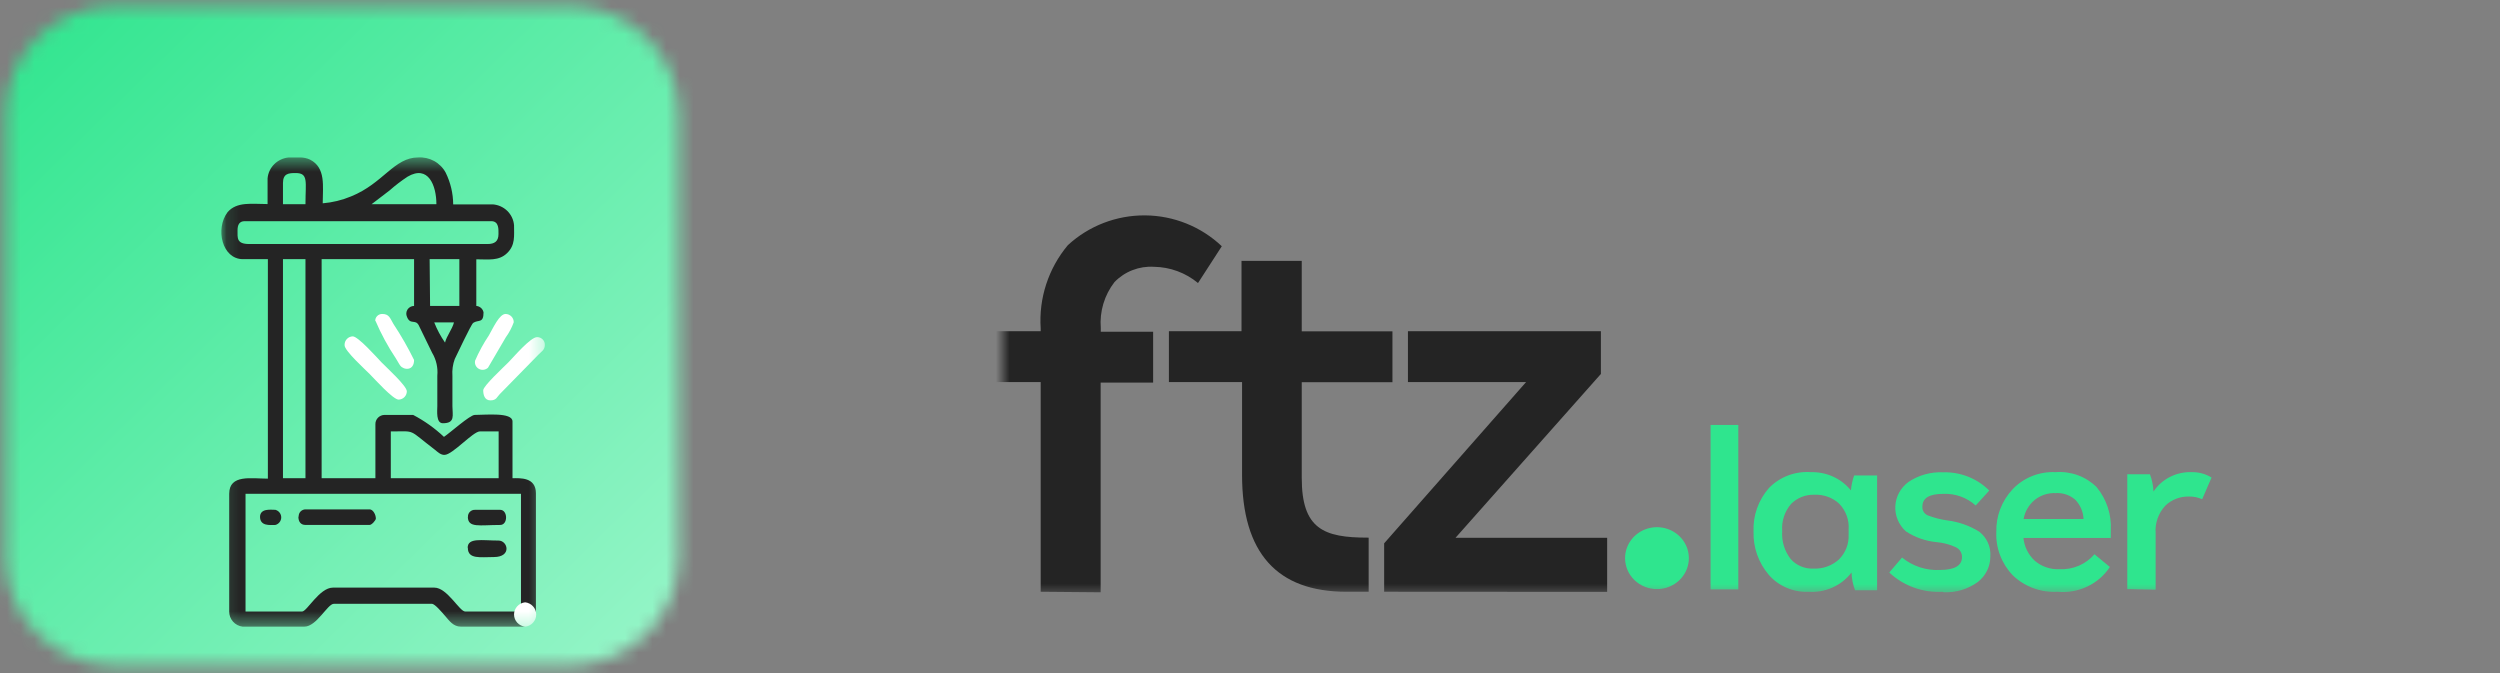 <svg width="182" height="49" viewBox="0 0 182 49" fill="none" xmlns="http://www.w3.org/2000/svg">
<rect x="0" y="0" width="182" height="49" fill="#808080" stroke="none"/>
<mask id="mask0_37_10" style="mask-type:luminance" maskUnits="userSpaceOnUse" x="0" y="0" width="50" height="49">
<path d="M41.414 0.443H8.414C3.995 0.443 0.414 3.953 0.414 8.283V40.623C0.414 44.953 3.995 48.463 8.414 48.463H41.414C45.832 48.463 49.414 44.953 49.414 40.623V8.283C49.414 3.953 45.832 0.443 41.414 0.443Z" fill="white"/>
</mask>
<g mask="url(#mask0_37_10)">
<path d="M24.912 -23.57L-24.091 24.453L24.912 72.475L73.914 24.453L24.912 -23.57Z" fill="url(#paint0_linear_37_10)"/>
</g>
<mask id="mask1_37_10" style="mask-type:luminance" maskUnits="userSpaceOnUse" x="16" y="11" width="24" height="35">
<path d="M39.665 11.462H16.114V45.622H39.665V11.462Z" fill="white"/>
</mask>
<g mask="url(#mask1_37_10)">
<path fill-rule="evenodd" clip-rule="evenodd" d="M21.946 44.52H17.875V35.947H37.927V44.52H33.867C33.452 44.52 32.555 42.779 31.624 42.779H24.234C23.258 42.779 22.35 44.52 21.991 44.52M21.071 11.462H21.879C22.115 11.466 22.348 11.519 22.563 11.616C23.74 12.211 23.494 13.567 23.494 14.801C24.208 14.741 24.908 14.57 25.568 14.294C27.901 13.346 28.697 11.462 30.436 11.462C30.843 11.435 31.249 11.525 31.605 11.72C31.962 11.916 32.253 12.209 32.443 12.564C32.799 13.286 32.987 14.076 32.992 14.878H35.875C36.275 14.908 36.651 15.078 36.935 15.357C37.218 15.636 37.391 16.006 37.422 16.399C37.422 17.181 37.523 17.842 36.918 18.426C36.312 19.01 35.583 18.878 34.675 18.878V22.272C34.804 22.282 34.925 22.335 35.021 22.42C35.116 22.506 35.18 22.621 35.202 22.746C35.202 23.561 34.821 23.253 34.45 23.506C34.293 23.616 33.239 25.875 33.105 26.14C32.963 26.532 32.906 26.948 32.936 27.363V29.567C32.936 30.239 33.161 30.812 32.241 30.812C31.725 30.812 31.837 29.897 31.837 29.556V27.352C31.892 26.768 31.759 26.182 31.456 25.677L30.48 23.672C30.234 23.22 29.863 23.672 29.628 23.065C29.589 22.98 29.572 22.887 29.579 22.794C29.586 22.7 29.616 22.61 29.667 22.531C29.718 22.453 29.789 22.388 29.872 22.342C29.955 22.297 30.049 22.273 30.144 22.272V18.867H23.415V34.812H27.329V30.878C27.328 30.791 27.343 30.705 27.376 30.624C27.408 30.544 27.457 30.47 27.518 30.407C27.579 30.345 27.653 30.295 27.734 30.261C27.815 30.226 27.902 30.207 27.991 30.206H30.077C30.895 30.635 31.65 31.172 32.32 31.804C32.757 31.517 34.215 30.206 34.562 30.206C35.359 30.206 37.31 29.997 37.31 30.68V34.812C37.86 34.812 39.015 34.724 39.015 35.914V44.52C39.017 44.789 38.919 45.05 38.739 45.253C38.56 45.456 38.311 45.587 38.039 45.622H33.553C33.004 45.622 32.701 45.181 32.432 44.873C32.163 44.564 31.658 43.958 31.445 43.958H24.301C23.841 43.958 23.056 45.622 22.148 45.622H17.662C17.39 45.587 17.141 45.456 16.962 45.253C16.782 45.05 16.684 44.789 16.686 44.52V35.947C16.686 34.514 18.29 34.845 19.501 34.845V18.867H17.684C16.17 18.867 15.654 16.663 16.563 15.451C17.236 14.658 18.357 14.856 19.479 14.856V12.994C19.511 12.6 19.685 12.23 19.968 11.95C20.251 11.67 20.626 11.497 21.026 11.462M28.451 31.407C30.334 31.407 29.65 31.209 31.658 32.74C31.837 32.884 32.095 33.137 32.364 33.115C32.936 33.115 34.439 31.407 34.933 31.407H36.301V34.812H28.451V31.407ZM20.6 18.867H22.238V34.812H20.6V18.867ZM31.613 23.473H33.048C32.936 23.947 32.51 24.465 32.398 24.939C32.078 24.482 31.815 23.99 31.613 23.473ZM31.277 18.867H33.441V22.272H31.31L31.277 18.867ZM35.471 17.765H18.144C17.213 17.765 17.292 17.324 17.292 16.762C17.292 16.366 17.426 16.101 17.819 16.101H35.763C36.334 16.101 36.29 16.707 36.29 17.038C36.29 17.567 36.009 17.765 35.493 17.765M31.815 14.867H27.049L28.361 13.864C28.773 13.499 29.211 13.164 29.673 12.861C31.176 11.98 31.77 13.501 31.77 14.867M20.6 13.324C20.6 12.63 21.015 12.597 21.52 12.597C22.473 12.597 22.238 13.225 22.238 14.867H20.6V13.324Z" fill="#242424"/>
<path fill-rule="evenodd" clip-rule="evenodd" d="M25.086 25.137C25.086 25.545 26.6 26.911 26.936 27.253C27.273 27.594 28.619 29.093 29.022 29.093C29.182 29.087 29.333 29.021 29.444 28.908C29.555 28.795 29.617 28.644 29.617 28.487C29.617 28.09 28.103 26.724 27.766 26.371C27.43 26.018 26.073 24.487 25.68 24.487C25.521 24.492 25.369 24.559 25.259 24.672C25.148 24.785 25.086 24.936 25.086 25.093" fill="white"/>
<path fill-rule="evenodd" clip-rule="evenodd" d="M35.179 28.41C35.179 28.729 35.269 29.148 35.706 29.148C36.144 29.148 36.189 28.884 36.379 28.696L39.228 25.787C39.407 25.6 39.654 25.479 39.665 25.137C39.671 25.061 39.661 24.985 39.636 24.913C39.611 24.84 39.57 24.774 39.518 24.719C39.465 24.663 39.401 24.618 39.33 24.588C39.259 24.557 39.182 24.542 39.104 24.542C38.622 24.542 37.411 25.974 37.03 26.36C36.648 26.746 35.179 28.101 35.179 28.41Z" fill="white"/>
<path fill-rule="evenodd" clip-rule="evenodd" d="M21.722 37.611C21.722 37.964 21.879 38.217 22.249 38.217H26.903C27.071 38.217 27.363 37.864 27.363 37.754C27.363 37.468 27.161 37.082 26.903 37.082H22.271C22.2 37.079 22.129 37.09 22.063 37.116C21.997 37.141 21.937 37.18 21.887 37.23C21.837 37.28 21.799 37.34 21.774 37.406C21.75 37.471 21.739 37.541 21.744 37.611" fill="#242424"/>
<path fill-rule="evenodd" clip-rule="evenodd" d="M27.329 23.341C27.739 24.302 28.238 25.224 28.821 26.096C28.933 26.261 29.034 26.481 29.146 26.625C29.393 26.944 30.144 27.021 30.144 26.206C29.7 25.302 29.198 24.425 28.641 23.583C28.406 23.186 28.338 22.856 27.834 22.856C27.763 22.854 27.692 22.867 27.626 22.894C27.561 22.921 27.501 22.961 27.453 23.012C27.404 23.063 27.367 23.124 27.343 23.19C27.32 23.256 27.312 23.326 27.318 23.396" fill="white"/>
<path fill-rule="evenodd" clip-rule="evenodd" d="M34.585 26.272C34.563 26.387 34.579 26.506 34.631 26.611C34.682 26.716 34.767 26.803 34.872 26.858C34.977 26.914 35.097 26.934 35.214 26.918C35.332 26.902 35.442 26.849 35.527 26.768L36.817 24.564C37.063 24.226 37.26 23.855 37.4 23.462C37.401 23.384 37.387 23.306 37.358 23.233C37.329 23.161 37.286 23.094 37.231 23.038C37.175 22.982 37.109 22.937 37.037 22.905C36.964 22.874 36.885 22.857 36.806 22.856C36.357 22.856 35.908 23.859 35.594 24.41C35.201 24.995 34.863 25.615 34.585 26.261" fill="white"/>
<path fill-rule="evenodd" clip-rule="evenodd" d="M34.058 39.881C34.058 40.729 34.966 40.553 35.953 40.553C37.276 40.553 36.974 39.352 36.289 39.352C35.089 39.352 34.046 39.12 34.046 39.881" fill="#242424"/>
<path fill-rule="evenodd" clip-rule="evenodd" d="M34.058 37.611C34.058 38.459 34.91 38.217 36.413 38.217C36.996 38.217 36.974 37.115 36.413 37.115H34.596C34.524 37.11 34.453 37.12 34.386 37.145C34.318 37.17 34.258 37.209 34.208 37.259C34.157 37.31 34.119 37.37 34.095 37.437C34.071 37.503 34.062 37.574 34.069 37.644" fill="#242424"/>
<path fill-rule="evenodd" clip-rule="evenodd" d="M18.929 37.611C18.929 38.327 19.669 38.217 20.051 38.217C20.172 38.183 20.28 38.11 20.356 38.011C20.432 37.912 20.474 37.791 20.474 37.666C20.474 37.541 20.432 37.42 20.356 37.321C20.28 37.221 20.172 37.149 20.051 37.115C19.726 37.115 18.929 36.983 18.929 37.644" fill="#242424"/>
<path fill-rule="evenodd" clip-rule="evenodd" d="M38.23 45.622C38.452 45.598 38.657 45.494 38.806 45.33C38.955 45.166 39.037 44.955 39.037 44.735C39.037 44.515 38.955 44.303 38.806 44.14C38.657 43.976 38.452 43.872 38.23 43.848C38.007 43.872 37.802 43.976 37.653 44.14C37.504 44.303 37.422 44.515 37.422 44.735C37.422 44.955 37.504 45.166 37.653 45.33C37.802 45.494 38.007 45.598 38.23 45.622Z" fill="white"/>
</g>
<mask id="mask2_37_10" style="mask-type:luminance" maskUnits="userSpaceOnUse" x="73" y="12" width="97" height="32">
<path d="M170 12.564H73V43.418H170V12.564Z" fill="white"/>
</mask>
<g mask="url(#mask2_37_10)">
<path d="M75.762 43.08V27.814H72V24.111H75.762V23.914C75.614 21.714 76.323 19.541 77.741 17.847C79.269 16.44 81.278 15.665 83.36 15.68C85.441 15.694 87.439 16.497 88.947 17.926L87.215 20.605C86.313 19.856 85.181 19.439 84.007 19.423C83.474 19.389 82.94 19.473 82.442 19.667C81.944 19.86 81.495 20.16 81.127 20.545C80.396 21.496 80.043 22.681 80.137 23.874V24.15H83.948V27.853H80.127V43.119L75.762 43.08ZM100.766 43.08V39.554L111.1 27.814H102.498V24.111H116.545V27.223L105.963 39.15H117V43.09L100.766 43.08ZM85.096 24.111H90.382V18.989H94.767V24.121H101.37V27.824H94.767V34.797C94.767 38.52 96.381 39.14 99.568 39.14H99.638V43.08H98.024C92.956 43.08 90.422 40.243 90.422 34.57V27.814H85.096V24.111Z" fill="#242424"/>
<path d="M120.627 42.886C121.087 42.886 121.536 42.754 121.918 42.506C122.3 42.258 122.597 41.905 122.773 41.493C122.948 41.08 122.994 40.627 122.903 40.189C122.813 39.752 122.59 39.35 122.265 39.036C121.939 38.721 121.524 38.507 121.073 38.422C120.622 38.336 120.155 38.382 119.731 38.554C119.307 38.726 118.945 39.017 118.691 39.389C118.437 39.761 118.303 40.198 118.306 40.644C118.309 41.24 118.554 41.81 118.989 42.23C119.424 42.65 120.013 42.886 120.627 42.886Z" fill="#2FE58E"/>
<path d="M124.53 30.933H126.549V42.908H124.53V30.933ZM131.674 43.082C131.128 43.106 130.583 43.009 130.082 42.798C129.58 42.586 129.135 42.267 128.78 41.863C128.02 40.976 127.62 39.849 127.659 38.695C127.608 37.54 128.008 36.408 128.78 35.527C129.17 35.125 129.646 34.813 130.176 34.613C130.706 34.413 131.275 34.331 131.842 34.373C132.399 34.359 132.952 34.472 133.457 34.702C133.962 34.933 134.403 35.275 134.746 35.702C134.778 35.331 134.858 34.965 134.982 34.613H136.653V42.973H135.049C134.892 42.558 134.805 42.12 134.791 41.678C134.435 42.147 133.963 42.522 133.418 42.767C132.873 43.013 132.273 43.121 131.674 43.082ZM132.01 41.395C132.35 41.41 132.69 41.359 133.01 41.245C133.329 41.131 133.623 40.956 133.872 40.731C134.112 40.491 134.299 40.206 134.42 39.894C134.542 39.581 134.596 39.247 134.579 38.913V38.543C134.604 38.202 134.556 37.859 134.438 37.537C134.321 37.215 134.135 36.92 133.894 36.67C133.655 36.449 133.371 36.276 133.061 36.164C132.75 36.052 132.42 36.002 132.089 36.017C131.774 36.007 131.461 36.06 131.169 36.174C130.878 36.289 130.614 36.462 130.395 36.681C129.919 37.233 129.686 37.945 129.745 38.663C129.69 39.391 129.91 40.114 130.362 40.698C130.564 40.928 130.818 41.109 131.104 41.23C131.389 41.351 131.699 41.407 132.01 41.395ZM141.431 43.082C140.717 43.123 140.003 43.02 139.333 42.778C138.663 42.536 138.052 42.161 137.539 41.678L138.47 40.589C139.238 41.221 140.224 41.544 141.229 41.493C142.294 41.493 142.833 41.177 142.833 40.557C142.837 40.408 142.797 40.261 142.717 40.133C142.638 40.006 142.522 39.903 142.384 39.838C141.947 39.635 141.476 39.51 140.993 39.468C140.19 39.394 139.418 39.124 138.75 38.684C138.492 38.451 138.289 38.166 138.156 37.849C138.022 37.532 137.962 37.19 137.979 36.848C137.996 36.505 138.09 36.171 138.254 35.868C138.418 35.565 138.649 35.3 138.93 35.092C139.668 34.593 140.555 34.344 141.453 34.384C142.078 34.366 142.7 34.474 143.28 34.703C143.859 34.932 144.383 35.276 144.817 35.712L143.83 36.801C143.516 36.515 143.145 36.293 142.741 36.147C142.337 36.001 141.907 35.935 141.475 35.952C140.455 35.952 139.95 36.257 139.95 36.877C139.939 37.011 139.97 37.144 140.04 37.26C140.111 37.375 140.217 37.466 140.343 37.52C140.808 37.699 141.294 37.823 141.789 37.89C142.608 37.994 143.393 38.273 144.088 38.706C144.365 38.921 144.582 39.198 144.722 39.513C144.863 39.828 144.923 40.171 144.896 40.513C144.898 40.871 144.816 41.224 144.657 41.547C144.497 41.869 144.265 42.152 143.977 42.375C143.261 42.896 142.38 43.157 141.487 43.115M149.786 43.082C149.185 43.115 148.583 43.025 148.021 42.817C147.459 42.608 146.948 42.287 146.522 41.874C146.118 41.45 145.805 40.953 145.602 40.411C145.397 39.869 145.306 39.293 145.333 38.717C145.303 37.573 145.729 36.461 146.522 35.614C146.919 35.196 147.406 34.867 147.949 34.652C148.492 34.438 149.077 34.343 149.662 34.373C150.21 34.333 150.759 34.41 151.273 34.598C151.786 34.786 152.251 35.081 152.634 35.462C153.363 36.349 153.731 37.465 153.666 38.597V39.163H147.307C147.366 39.793 147.657 40.38 148.126 40.818C148.618 41.245 149.262 41.467 149.92 41.438C150.404 41.462 150.887 41.377 151.331 41.188C151.775 40.999 152.168 40.712 152.477 40.35L153.598 41.275C153.197 41.889 152.628 42.382 151.955 42.701C151.282 43.02 150.531 43.152 149.786 43.082ZM147.319 37.781H151.681C151.66 37.263 151.45 36.768 151.086 36.387C150.895 36.217 150.67 36.087 150.425 36.002C150.181 35.918 149.921 35.883 149.662 35.898C149.109 35.872 148.566 36.047 148.137 36.387C147.703 36.744 147.414 37.237 147.319 37.781ZM154.866 42.886V34.526H156.515C156.669 34.931 156.756 35.357 156.773 35.789C157.07 35.337 157.484 34.968 157.974 34.72C158.464 34.471 159.013 34.352 159.565 34.373C160.073 34.363 160.572 34.5 161 34.765L160.317 36.344C160.018 36.208 159.692 36.141 159.363 36.148C159.041 36.139 158.721 36.194 158.422 36.31C158.123 36.426 157.851 36.6 157.625 36.823C157.378 37.093 157.189 37.408 157.069 37.751C156.949 38.093 156.902 38.455 156.93 38.815V42.93L154.866 42.886Z" fill="#2FE58E"/>
</g>
<defs>
<linearGradient id="paint0_linear_37_10" x1="0.29" y1="0.559" x2="48.303" y2="49.552" gradientUnits="userSpaceOnUse">
<stop stop-color="#2FE58E"/>
<stop offset="1" stop-color="#98F5C9"/>
</linearGradient>
</defs>
</svg>
